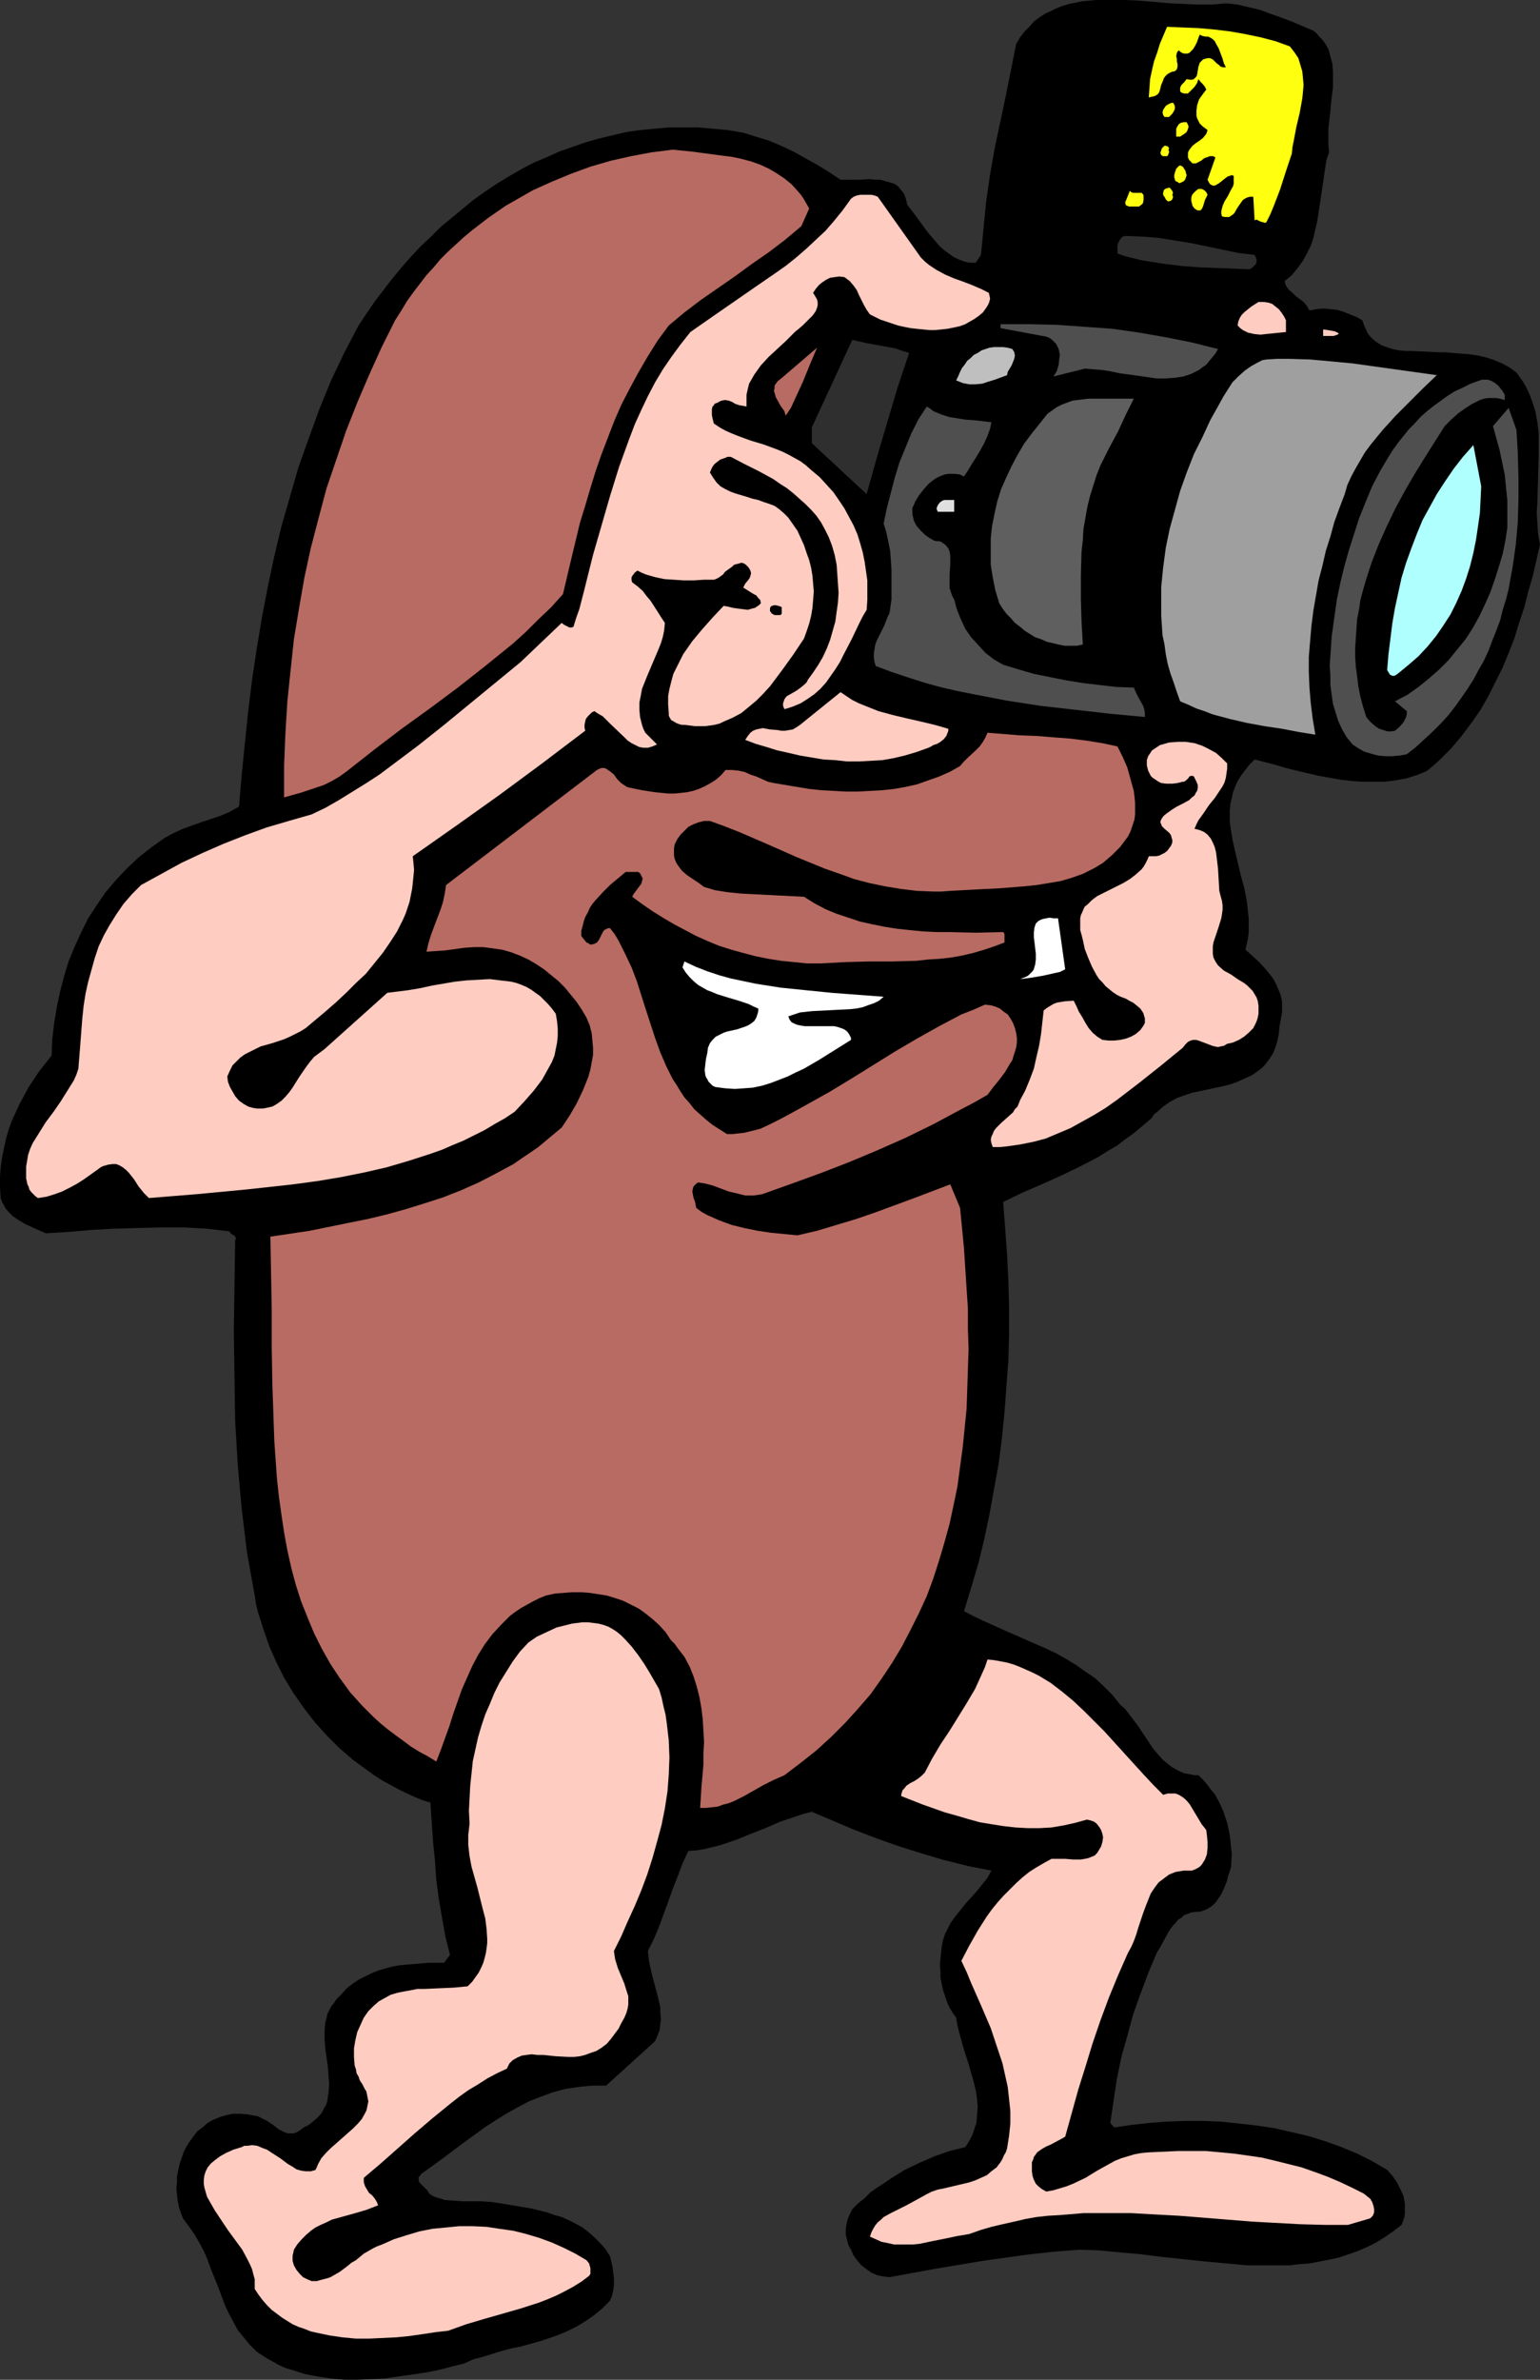 <?xml version="1.0" encoding="UTF-8" standalone="no"?>
<svg
   version="1.0"
   width="100.804mm"
   height="155.668mm"
   id="svg32"
   sodipodi:docname="Photographer.wmf"
   xmlns:inkscape="http://www.inkscape.org/namespaces/inkscape"
   xmlns:sodipodi="http://sodipodi.sourceforge.net/DTD/sodipodi-0.dtd"
   xmlns="http://www.w3.org/2000/svg"
   xmlns:svg="http://www.w3.org/2000/svg">
  <rect width="100%" height="100%" fill="#333333" stroke="none"/>
  <sodipodi:namedview
     id="namedview32"
     pagecolor="#ffffff"
     bordercolor="#000000"
     borderopacity="0.25"
     inkscape:showpageshadow="2"
     inkscape:pageopacity="0.0"
     inkscape:pagecheckerboard="0"
     inkscape:deskcolor="#d1d1d1"
     inkscape:document-units="mm" />
  <defs
     id="defs1">
    <pattern
       id="WMFhbasepattern"
       patternUnits="userSpaceOnUse"
       width="6"
       height="6"
       x="0"
       y="0" />
  </defs>
  <path
     style="fill:#000000;fill-opacity:1;fill-rule:evenodd;stroke:none"
     d="m 324.924,7.595 0.808,0.646 0.646,0.808 0.646,0.646 0.646,0.808 0.485,0.808 0.485,0.808 0.485,1.778 0.485,1.778 0.162,1.939 v 1.939 1.939 l -0.485,4.04 -0.162,2.101 -0.485,4.04 v 1.939 2.101 l 0.162,1.939 -0.646,1.939 -0.323,2.101 -0.646,4.363 -0.646,4.363 -0.646,4.201 -0.485,2.101 -0.485,2.101 -0.646,1.939 -0.969,1.939 -0.969,1.778 -1.293,1.778 -1.454,1.778 -0.969,0.808 -0.808,0.646 0.162,0.646 0.162,0.485 0.646,0.97 0.969,0.808 0.808,0.808 1.939,1.454 0.808,0.97 0.646,1.131 1.777,-0.323 1.616,-0.162 1.777,0.162 1.616,0.162 1.616,0.485 1.616,0.646 1.616,0.646 1.454,0.808 0.323,0.97 0.323,0.808 0.323,0.646 0.323,0.808 0.969,1.131 1.131,0.97 1.293,0.808 1.293,0.485 1.454,0.485 1.616,0.323 1.616,0.162 h 1.616 l 6.786,0.323 h 1.616 l 1.616,0.162 2.1,0.162 2.1,0.162 2.1,0.323 2.1,0.485 1.939,0.646 1.939,0.808 1.777,0.97 1.777,1.293 0.808,1.131 0.808,1.131 0.646,1.131 0.646,1.293 0.485,1.131 0.485,1.293 0.808,2.585 0.485,2.585 0.323,2.747 v 2.585 2.909 l -0.323,11.311 -0.162,2.747 0.162,2.747 0.162,2.585 0.485,2.585 -1.777,7.756 -1.131,3.878 -0.969,3.878 -1.293,3.878 -1.131,3.717 -1.454,3.717 -1.454,3.555 -1.777,3.555 -1.777,3.555 -1.939,3.393 -2.262,3.232 -2.424,3.232 -2.585,3.07 -2.908,2.909 -1.616,1.454 -1.616,1.293 -2.424,0.97 -2.585,0.808 -2.747,0.485 -2.585,0.323 h -2.747 -2.747 l -2.585,-0.162 -2.747,-0.323 -2.747,-0.485 -2.747,-0.485 -5.493,-1.293 -2.585,-0.646 -2.747,-0.808 -5.009,-1.293 -1.293,1.293 -1.131,1.454 -0.969,1.293 -0.808,1.293 -0.646,1.454 -0.485,1.293 -0.323,1.454 -0.323,1.454 -0.162,1.454 v 1.454 1.454 l 0.162,1.293 0.485,3.07 0.646,2.909 1.454,6.14 0.808,2.909 0.646,3.232 0.323,3.07 0.162,1.454 v 1.454 1.616 l -0.162,1.616 -0.323,1.454 -0.323,1.454 1.616,1.454 1.777,1.616 1.616,1.778 1.454,1.778 0.646,0.97 0.485,0.97 0.485,1.131 0.485,1.131 0.323,1.131 0.162,1.131 v 1.293 1.131 l -0.646,3.555 -0.162,1.778 -0.323,1.616 -0.485,1.616 -0.646,1.616 -0.969,1.454 -0.485,0.646 -0.485,0.646 -0.808,0.808 -0.808,0.646 -1.616,1.131 -1.777,0.808 -1.777,0.808 -1.777,0.646 -1.939,0.485 -7.594,1.616 -1.939,0.646 -1.777,0.646 -1.777,0.97 -1.616,1.131 -1.454,1.293 -0.808,0.646 -0.646,0.97 -2.1,1.778 -2.1,1.778 -2.262,1.616 -2.1,1.616 -2.262,1.293 -2.262,1.454 -4.686,2.424 -4.686,2.262 -4.686,2.101 -4.847,2.101 -4.686,2.262 0.485,6.464 0.485,6.625 0.323,6.464 0.162,6.625 v 6.464 l -0.162,6.464 -0.485,6.464 -0.485,6.464 -0.646,6.464 -0.808,6.302 -1.131,6.14 -1.131,6.302 -1.293,6.14 -1.454,5.979 -1.777,5.979 -1.777,5.817 2.424,1.293 2.424,1.131 5.009,2.262 2.585,1.131 2.585,1.131 5.17,2.262 2.424,1.131 2.585,1.454 2.424,1.454 2.262,1.616 2.424,1.616 2.262,2.101 2.1,2.101 1.939,2.424 1.293,1.131 0.969,1.293 2.1,2.747 1.939,2.909 1.939,2.909 1.131,1.293 1.131,1.293 1.131,0.97 1.293,0.97 1.454,0.808 1.454,0.646 1.777,0.323 0.808,0.162 h 0.969 l 1.131,1.131 0.969,1.131 0.969,1.293 0.969,1.131 0.808,1.454 0.646,1.293 0.646,1.454 0.485,1.454 0.485,1.454 0.323,1.454 0.323,1.616 0.162,1.454 0.323,3.232 -0.162,3.07 -0.485,1.616 -0.323,0.808 -0.162,0.97 -0.646,1.616 -0.808,1.778 -0.969,1.454 -0.485,0.646 -0.646,0.646 -0.646,0.485 -0.808,0.485 -0.808,0.323 -0.969,0.323 h -0.969 l -1.131,0.162 -0.808,0.323 -0.969,0.323 -0.646,0.646 -0.808,0.485 -0.646,0.808 -0.646,0.646 -1.131,1.616 -0.969,1.778 -0.969,1.778 -0.969,1.616 -2.1,5.009 -1.939,5.171 -1.777,5.009 -1.454,5.332 -1.454,5.171 -1.131,5.494 -0.808,5.332 -0.808,5.494 0.969,1.131 4.362,-0.646 4.362,-0.485 4.362,-0.323 4.362,-0.162 h 4.524 l 4.362,0.162 4.524,0.485 4.362,0.485 4.362,0.646 4.201,0.97 4.201,0.97 4.201,1.293 4.039,1.454 3.878,1.616 3.878,1.939 3.555,2.101 1.293,1.454 1.131,1.616 0.808,1.616 0.808,1.778 0.323,1.778 v 1.778 0.97 l -0.162,0.808 -0.323,0.97 -0.323,0.808 -2.1,1.616 -2.1,1.454 -2.1,1.293 -2.262,1.131 -2.262,0.97 -2.262,0.808 -2.424,0.808 -2.262,0.485 -2.424,0.485 -2.585,0.485 -2.424,0.162 -2.585,0.323 h -2.585 -2.585 -5.17 l -5.17,-0.485 -5.332,-0.485 -10.664,-1.131 -5.17,-0.646 -5.332,-0.485 -5.009,-0.485 -5.009,-0.162 -6.14,0.485 -5.978,0.646 -5.817,0.808 -5.817,0.808 -5.817,0.97 -5.817,0.97 -11.472,2.101 -1.454,-0.162 -1.616,-0.323 -1.454,-0.646 -1.131,-0.808 -1.293,-0.97 -0.969,-1.131 -0.969,-1.293 -0.646,-1.454 -0.646,-1.131 -0.323,-1.293 -0.323,-1.293 v -1.293 l 0.162,-1.293 0.323,-1.293 0.485,-1.131 0.646,-1.293 1.454,-1.454 1.616,-1.293 1.454,-1.454 1.616,-1.131 1.777,-1.131 1.616,-1.131 3.393,-2.101 3.716,-1.778 3.716,-1.616 3.716,-1.293 3.878,-0.97 0.646,-0.97 0.646,-1.131 0.485,-0.97 0.323,-0.97 0.646,-1.939 0.162,-1.939 0.162,-2.101 -0.162,-1.939 -0.323,-2.101 -0.485,-1.939 -1.131,-4.04 -1.293,-4.04 -1.131,-4.04 -0.485,-1.939 -0.323,-1.939 -0.808,-1.131 -0.808,-1.293 -0.646,-1.454 -0.485,-1.454 -0.485,-1.454 -0.323,-1.454 -0.323,-1.616 v -1.616 l -0.162,-1.616 0.162,-1.454 0.162,-1.616 0.162,-1.454 0.323,-1.616 0.485,-1.454 0.646,-1.293 0.646,-1.293 1.131,-1.616 1.293,-1.616 1.293,-1.616 1.454,-1.616 1.454,-1.616 1.293,-1.616 1.293,-1.616 0.969,-1.778 -5.817,-1.131 -5.817,-1.454 -5.494,-1.616 -5.655,-1.778 -5.493,-1.939 -5.494,-2.101 -5.332,-2.262 -5.332,-2.262 -1.939,0.485 -1.939,0.646 -3.878,1.293 -3.716,1.616 -3.716,1.454 -3.555,1.454 -3.878,1.293 -1.939,0.485 -1.939,0.485 -1.939,0.323 -2.1,0.162 -1.454,3.07 -1.131,3.07 -1.293,3.232 -1.131,3.232 -1.131,3.07 -1.131,3.07 -1.293,3.07 -1.454,2.909 0.162,1.454 0.162,1.293 0.646,2.909 1.454,5.494 0.646,2.747 v 1.454 l 0.162,1.454 -0.162,1.293 -0.162,1.454 -0.485,1.293 -0.646,1.454 -12.118,10.988 h -1.777 -1.616 l -1.777,0.162 -1.616,0.162 -3.231,0.485 -3.07,0.808 -3.07,1.131 -2.908,1.131 -2.747,1.454 -2.908,1.616 -2.585,1.616 -2.747,1.778 -5.332,3.878 -5.17,3.878 -5.17,3.717 -0.323,0.485 -0.323,0.323 v 0.323 0.323 l 0.162,0.646 0.485,0.485 1.131,1.131 0.485,0.485 0.323,0.646 0.969,0.646 0.808,0.323 1.131,0.323 0.969,0.323 2.262,0.162 2.262,0.162 h 4.524 l 2.424,0.162 2.262,0.323 3.878,0.646 3.878,0.646 3.878,0.97 1.777,0.646 1.777,0.485 1.777,0.808 1.616,0.808 1.777,0.97 1.454,1.131 1.454,1.293 1.454,1.454 1.293,1.454 1.131,1.778 0.323,1.293 0.323,1.454 0.162,1.454 0.162,1.293 v 1.454 l -0.162,1.454 -0.323,1.454 -0.485,1.131 -1.939,1.939 -1.939,1.616 -2.1,1.454 -2.1,1.293 -2.262,1.131 -2.262,0.97 -2.262,0.808 -2.424,0.808 -4.686,1.293 -2.424,0.485 -2.424,0.646 -4.686,1.454 -2.424,0.646 -2.1,0.97 -3.231,0.808 -3.07,0.808 -3.231,0.646 -3.393,0.485 -3.393,0.485 -3.393,0.485 -3.393,0.162 -3.393,0.162 h -3.231 l -3.393,-0.323 -3.231,-0.485 -3.231,-0.646 -3.07,-0.97 -1.616,-0.485 -1.454,-0.646 -2.908,-1.616 -1.293,-0.808 -1.454,-0.97 -1.777,-1.778 -1.454,-1.778 -1.454,-1.778 -1.131,-2.101 -1.131,-2.101 -0.969,-2.101 -1.616,-4.363 -1.777,-4.363 -0.808,-2.262 -0.969,-2.262 -1.131,-2.101 -1.131,-1.939 -1.454,-2.101 -1.454,-1.939 -0.485,-1.293 -0.485,-1.454 -0.323,-1.616 -0.162,-1.454 -0.162,-1.616 0.162,-1.454 v -1.454 l 0.323,-1.616 0.323,-1.454 0.485,-1.454 0.485,-1.454 0.646,-1.293 0.808,-1.293 0.969,-1.293 0.969,-1.293 1.293,-0.97 1.293,-1.131 1.454,-0.808 1.616,-0.646 1.616,-0.485 1.616,-0.323 h 1.777 l 1.777,0.162 1.777,0.323 0.808,0.162 0.646,0.323 1.616,0.808 1.454,0.97 1.454,1.131 0.646,0.323 0.646,0.323 0.808,0.323 h 0.808 0.808 l 0.808,-0.323 0.808,-0.485 0.808,-0.646 1.293,-0.646 0.969,-0.808 0.808,-0.646 0.808,-0.808 0.646,-0.808 0.485,-0.97 0.485,-0.808 0.323,-0.97 0.162,-1.131 0.162,-0.97 0.162,-2.101 -0.162,-2.101 -0.162,-2.262 -0.323,-2.262 -0.323,-2.262 -0.162,-2.262 v -2.101 l 0.162,-2.101 0.323,-0.97 0.162,-0.97 0.485,-0.97 0.485,-0.97 0.646,-0.808 0.646,-0.97 1.293,-1.293 1.293,-1.454 1.454,-1.131 1.454,-0.97 1.616,-0.808 1.616,-0.808 1.616,-0.646 1.616,-0.485 1.777,-0.485 1.777,-0.323 1.777,-0.162 1.777,-0.162 3.878,-0.323 h 3.716 l 1.454,-1.939 -1.131,-4.525 -0.808,-4.525 -0.808,-4.686 -0.646,-4.848 -0.323,-4.686 -0.485,-4.848 -0.646,-9.534 -2.1,-0.646 -1.939,-0.808 -2.1,-0.97 -1.939,-0.97 -3.878,-2.101 -1.777,-1.131 -1.777,-1.293 -1.777,-1.293 -1.777,-1.293 -3.393,-2.909 -3.231,-3.232 -2.908,-3.232 -2.747,-3.555 -2.585,-3.717 -2.262,-3.717 -1.939,-3.878 -1.777,-4.04 -1.454,-4.201 -0.646,-2.101 -0.646,-1.939 -0.485,-2.101 -0.323,-2.101 -0.969,-5.333 -0.969,-5.494 -0.646,-5.333 -0.646,-5.333 -0.485,-5.333 -0.485,-5.494 -0.323,-5.494 -0.323,-5.333 -0.162,-10.988 -0.162,-11.15 0.162,-11.15 0.162,-11.311 0.162,-0.323 v -0.323 l -0.162,-0.323 -0.323,-0.323 -0.646,-0.323 -0.485,-0.646 -2.747,-0.323 -2.747,-0.323 -5.817,-0.323 h -5.817 l -5.817,0.162 -5.817,0.162 -5.655,0.323 -5.493,0.485 -5.493,0.323 L 8.079,303.468 6.301,302.66 4.686,301.691 3.231,300.721 2.585,300.075 1.939,299.428 1.293,298.62 0.969,297.974 0.485,297.166 0.162,296.197 0,293.611 v -2.585 l 0.162,-2.424 0.323,-2.262 0.485,-2.424 0.485,-2.262 0.646,-2.262 0.808,-2.262 0.969,-2.101 0.969,-2.101 1.131,-2.101 1.131,-2.101 1.293,-1.939 1.293,-1.939 3.07,-3.878 0.162,-4.04 0.485,-4.04 0.646,-3.878 0.808,-3.878 0.969,-3.717 1.131,-3.717 1.454,-3.555 1.616,-3.555 1.777,-3.555 2.1,-3.232 2.1,-3.07 2.585,-3.07 2.747,-2.909 2.908,-2.747 3.07,-2.424 3.393,-2.424 2.1,-1.131 2.424,-1.131 2.262,-0.808 2.262,-0.808 4.847,-1.616 2.262,-0.97 2.262,-1.293 0.646,-7.756 0.808,-7.918 0.808,-7.918 0.969,-7.756 1.131,-7.595 1.293,-7.756 1.454,-7.595 1.616,-7.595 1.777,-7.433 2.1,-7.272 2.1,-7.272 2.585,-7.272 2.585,-7.11 2.908,-7.11 3.231,-6.787 1.777,-3.393 1.777,-3.393 1.939,-2.909 2.1,-3.07 2.1,-2.747 2.262,-2.909 2.262,-2.747 2.262,-2.585 2.424,-2.585 2.585,-2.424 2.424,-2.424 2.747,-2.262 2.747,-2.262 2.747,-2.262 2.747,-1.939 2.908,-1.939 2.908,-1.778 3.07,-1.778 3.07,-1.616 3.07,-1.293 3.231,-1.454 3.231,-1.131 3.231,-1.131 3.393,-0.97 3.393,-0.808 3.393,-0.808 3.393,-0.485 3.555,-0.323 3.555,-0.323 h 3.555 3.716 l 3.716,0.323 3.555,0.323 3.878,0.646 3.07,0.97 3.231,0.97 3.07,1.293 3.07,1.454 2.908,1.616 2.908,1.616 2.908,1.778 2.908,1.939 h 1.131 1.131 2.424 l 2.585,-0.162 1.293,0.162 h 1.293 l 1.131,0.323 1.131,0.323 1.131,0.323 0.969,0.646 0.646,0.808 0.808,0.97 0.485,1.293 0.162,0.646 0.162,0.808 1.616,2.101 1.777,2.424 1.777,2.424 1.939,2.262 0.969,1.131 1.131,0.97 1.131,0.808 1.131,0.808 1.293,0.646 1.293,0.485 1.454,0.323 h 1.454 l 1.293,-1.939 0.323,-3.232 0.323,-3.393 0.646,-6.625 0.969,-6.625 1.131,-6.464 2.747,-12.927 2.585,-12.927 0.969,-1.616 1.131,-1.454 1.131,-1.131 1.131,-1.293 1.293,-0.97 1.454,-0.97 1.454,-0.646 1.293,-0.646 1.616,-0.646 1.616,-0.485 1.616,-0.323 1.616,-0.323 L 271.12,0 h 3.555 3.555 l 3.716,0.162 3.716,0.323 3.716,0.323 3.555,0.162 3.555,0.162 h 3.393 l 1.777,-0.162 1.616,-0.162 2.908,0.323 2.747,0.646 2.747,0.646 2.585,0.97 2.747,0.97 2.585,0.97 z"
     id="path1" />
  <path
     style="fill:#ffff10;fill-opacity:1;fill-rule:evenodd;stroke:none"
     d="m 319.107,11.473 1.131,1.454 0.969,1.454 0.485,1.616 0.485,1.616 0.162,1.616 0.162,1.778 -0.162,1.778 -0.162,1.616 -0.646,3.555 -0.808,3.393 -0.646,3.393 -0.323,1.616 -0.162,1.616 -1.454,4.363 -1.454,4.525 -0.808,2.101 -0.808,2.101 -0.808,1.939 -0.969,1.939 -0.323,0.162 -0.485,-0.162 -0.646,-0.162 -0.646,-0.323 -0.323,-0.162 -0.485,0.162 -0.323,-5.817 h -0.808 l -0.646,0.162 -0.646,0.323 -0.485,0.323 -0.808,1.131 -0.646,0.97 -0.646,1.131 -0.323,0.323 -0.485,0.323 -0.485,0.323 h -0.485 -0.646 l -0.646,-0.162 -0.162,-0.646 v -0.646 l 0.162,-0.646 0.162,-0.646 0.485,-1.131 0.808,-1.293 0.646,-1.293 0.646,-1.131 0.162,-0.646 V 44.761 44.114 43.468 l -0.485,-0.162 -0.485,0.162 -0.485,0.162 -0.485,0.323 -0.808,0.646 -0.808,0.646 -0.808,0.485 -0.323,0.162 h -0.485 l -0.323,-0.162 -0.323,-0.162 -0.323,-0.485 -0.323,-0.646 1.939,-5.494 -0.485,-0.323 h -0.485 -0.485 l -0.323,0.162 -0.969,0.323 -0.808,0.646 -0.969,0.485 -0.323,0.162 h -0.485 -0.323 l -0.323,-0.323 -0.485,-0.485 -0.323,-0.646 v -0.646 -0.485 l 0.162,-0.485 0.323,-0.485 0.646,-0.808 0.808,-0.646 0.969,-0.646 0.808,-0.646 0.808,-0.97 0.162,-0.485 0.162,-0.485 -0.646,-0.485 -0.646,-0.485 -0.646,-0.646 -0.323,-0.646 -0.323,-0.646 -0.162,-0.646 v -0.646 -0.646 l 0.162,-1.293 0.485,-1.454 0.808,-1.131 0.969,-1.293 -0.162,-0.323 -0.162,-0.323 -0.485,-0.646 -0.646,-0.646 -0.485,-0.646 -0.162,0.485 -0.162,0.485 -0.646,0.97 -0.808,0.808 -0.808,0.808 h -0.969 l -0.485,-0.162 -0.323,-0.162 -0.162,-0.323 V 22.138 21.653 l 0.162,-0.323 0.162,-0.323 0.646,-0.646 0.646,-0.808 0.808,0.162 h 0.485 l 0.485,-0.162 0.323,-0.323 0.323,-0.323 0.162,-0.485 0.162,-0.97 0.162,-0.97 0.323,-0.97 0.323,-0.323 0.485,-0.485 0.485,-0.162 0.646,-0.162 h 0.646 l 0.646,0.323 0.969,0.97 0.485,0.323 0.485,0.485 0.646,0.162 h 0.646 l -0.485,-0.97 -0.323,-1.131 -0.485,-1.293 -0.485,-1.293 -0.646,-1.131 -0.323,-0.646 -0.485,-0.485 -0.485,-0.323 -0.646,-0.323 h -0.646 l -0.808,-0.162 -0.646,-0.323 -0.323,0.808 -0.162,0.485 -0.162,0.485 -0.485,0.97 -0.485,0.808 -0.646,0.646 -0.323,0.323 -0.485,0.162 h -0.323 -0.485 l -0.485,-0.162 -0.485,-0.323 -0.323,-0.323 -0.323,0.323 -0.162,0.323 -0.162,0.808 0.162,0.646 v 0.646 l 0.162,0.646 v 0.646 l -0.162,0.646 -0.323,0.323 -0.162,0.162 -0.808,0.162 -0.646,0.323 -0.485,0.323 -0.485,0.485 -0.323,0.485 -0.162,0.485 -0.485,1.131 -0.323,1.293 -0.162,0.485 -0.323,0.485 -0.485,0.323 -0.323,0.162 -0.646,0.162 -0.808,0.162 0.162,-2.262 0.162,-2.262 0.485,-2.262 0.485,-2.101 0.808,-2.262 0.646,-2.101 1.777,-4.201 3.716,0.162 4.039,0.162 3.716,0.323 4.039,0.485 3.716,0.646 3.878,0.808 3.716,0.97 z"
     id="path2" />
  <path
     style="fill:#ffff10;fill-opacity:1;fill-rule:evenodd;stroke:none"
     d="m 290.186,25.37 0.323,0.485 0.162,0.485 v 0.485 l -0.162,0.485 -0.485,0.808 -0.808,0.808 h -1.131 l -0.323,-0.485 -0.162,-0.646 0.162,-0.646 0.323,-0.485 0.323,-0.485 0.485,-0.323 0.646,-0.323 z"
     id="path3" />
  <path
     style="fill:#ffff10;fill-opacity:1;fill-rule:evenodd;stroke:none"
     d="m 293.579,30.218 0.323,0.646 0.162,0.485 -0.162,0.485 -0.162,0.485 -0.323,0.485 -0.485,0.323 -0.485,0.323 -0.485,0.323 h -0.969 V 33.126 32.48 31.833 l 0.323,-0.646 0.323,-0.485 0.485,-0.323 0.646,-0.162 h 0.323 z"
     id="path4" />
  <path
     style="fill:#ffff10;fill-opacity:1;fill-rule:evenodd;stroke:none"
     d="m 289.216,36.681 -0.162,0.485 0.162,0.162 v 0.323 l -0.162,0.485 -0.162,0.323 -0.162,0.162 h -0.969 l -0.323,-0.162 -0.162,-0.162 -0.162,-0.323 v -0.323 l 0.162,-0.485 0.162,-0.485 0.323,-0.323 0.323,-0.323 h 0.323 l 0.485,0.162 0.162,0.162 z"
     id="path5" />
  <path
     style="fill:#b86b62;fill-opacity:1;fill-rule:evenodd;stroke:none"
     d="m 200.189,51.548 -1.939,4.363 -4.039,3.393 -4.039,3.07 -4.201,2.909 -4.201,3.07 -8.402,5.817 -4.039,3.07 -3.878,3.232 -2.747,3.717 -2.424,3.878 -2.262,3.878 -2.1,3.878 -2.1,4.04 -1.777,4.04 -1.616,4.201 -1.616,4.201 -1.454,4.201 -1.293,4.201 -1.293,4.363 -1.293,4.201 -2.1,8.726 -2.1,8.888 -2.908,3.232 -3.231,3.07 -3.07,3.07 -3.231,2.909 -3.393,2.747 -3.393,2.747 -6.786,5.333 -6.948,5.171 -6.948,5.009 -6.786,5.171 -6.786,5.333 -1.777,1.293 -1.939,1.131 -1.939,0.97 -1.939,0.646 -3.878,1.293 -4.039,1.131 v -7.918 l 0.323,-7.918 0.485,-7.918 0.808,-7.756 0.808,-7.595 1.293,-7.756 1.293,-7.433 1.616,-7.433 1.939,-7.433 1.939,-7.272 2.424,-7.11 2.424,-7.11 2.747,-6.948 2.908,-6.787 3.07,-6.787 3.393,-6.787 1.454,-2.262 1.454,-2.424 1.616,-2.262 1.616,-2.101 1.616,-2.101 1.777,-1.939 1.616,-1.939 1.939,-1.939 1.939,-1.778 1.939,-1.778 1.939,-1.616 2.1,-1.616 2.1,-1.616 2.1,-1.454 2.1,-1.454 2.262,-1.293 2.262,-1.293 2.262,-1.293 4.686,-2.101 4.686,-1.939 4.847,-1.778 5.009,-1.454 5.009,-1.131 5.17,-0.97 5.17,-0.646 4.847,0.485 4.847,0.646 2.424,0.323 2.585,0.323 2.262,0.485 2.424,0.646 2.262,0.808 2.1,0.97 1.939,1.131 1.939,1.293 1.777,1.454 1.616,1.778 0.808,0.97 0.646,0.97 0.646,1.131 z"
     id="path6" />
  <path
     style="fill:#ffff10;fill-opacity:1;fill-rule:evenodd;stroke:none"
     d="m 292.933,44.761 -0.323,0.162 -0.323,0.162 -0.323,0.162 H 291.64 l -0.162,-0.162 -0.323,-0.162 -0.323,-0.162 -0.162,-0.323 -0.162,-0.646 V 43.306 l 0.162,-0.646 0.162,-0.485 0.162,-0.485 0.323,-0.323 0.323,-0.323 0.323,-0.162 0.646,0.323 0.323,0.485 0.323,0.485 0.162,0.646 0.162,0.485 -0.162,0.485 -0.162,0.485 z"
     id="path7" />
  <path
     style="fill:#ffff10;fill-opacity:1;fill-rule:evenodd;stroke:none"
     d="m 290.186,47.669 -0.162,0.646 0.162,0.162 v 0.323 l -0.162,0.485 -0.162,0.162 -0.162,0.162 -0.485,0.162 h -0.323 l -0.162,-0.162 -0.323,-0.323 -0.323,-0.646 -0.162,-0.162 -0.162,-0.323 V 47.669 l 0.162,-0.646 0.323,-0.323 0.485,-0.162 0.485,-0.162 0.323,0.162 0.323,0.485 0.162,0.162 z"
     id="path8" />
  <path
     style="fill:#ffff10;fill-opacity:1;fill-rule:evenodd;stroke:none"
     d="m 298.749,48.154 -0.323,0.646 -0.323,0.646 -0.485,1.616 -0.323,0.646 -0.162,0.162 -0.162,0.162 h -0.323 -0.323 l -0.323,-0.162 -0.485,-0.323 -0.485,-0.646 -0.162,-0.646 -0.162,-0.646 v -0.646 l 0.162,-0.646 0.323,-0.485 0.646,-0.646 0.646,-0.485 h 0.485 0.323 l 0.646,0.323 0.485,0.485 z"
     id="path9" />
  <path
     style="fill:#ffff10;fill-opacity:1;fill-rule:evenodd;stroke:none"
     d="m 282.915,48.639 v 0.808 l -0.162,0.808 -0.323,0.323 -0.646,0.485 h -0.323 -1.131 -0.969 l -0.485,-0.162 -0.323,-0.162 -0.162,-0.485 v -0.323 l 0.162,-0.323 0.969,-2.424 0.323,0.323 0.485,0.162 h 0.485 0.646 0.485 0.485 l 0.323,0.323 0.162,0.323 z"
     id="path10" />
  <path
     style="fill:#ffccc1;fill-opacity:1;fill-rule:evenodd;stroke:none"
     d="m 227.819,63.667 0.969,0.97 0.969,0.808 1.939,1.293 2.1,1.131 2.262,0.97 2.262,0.808 2.1,0.808 2.262,0.97 1.939,0.97 0.162,0.646 0.162,0.808 -0.162,0.646 -0.162,0.485 -0.323,0.646 -0.323,0.485 -0.808,1.131 -0.969,0.808 -1.131,0.808 -1.131,0.646 -1.131,0.646 -1.293,0.485 -1.454,0.323 -1.616,0.323 -1.454,0.162 -1.616,0.162 h -1.454 l -1.616,-0.162 -1.616,-0.162 -1.454,-0.162 -1.616,-0.323 -1.454,-0.323 -1.454,-0.485 -1.454,-0.485 -1.454,-0.485 -1.293,-0.646 -1.293,-0.646 -0.808,-1.131 -0.646,-1.131 -0.646,-1.293 -0.323,-0.646 -0.323,-0.646 -0.485,-1.131 -0.808,-1.131 -0.969,-1.131 -0.646,-0.485 -0.646,-0.485 -1.293,-0.162 -1.131,0.162 -1.131,0.162 -0.969,0.485 -0.969,0.646 -0.808,0.646 -0.808,0.97 -0.646,0.97 0.485,0.808 0.485,0.808 0.162,0.808 v 0.646 l -0.162,0.646 -0.323,0.808 -0.323,0.485 -0.485,0.646 -1.131,1.131 -1.131,1.131 -1.293,1.131 -0.646,0.485 -0.485,0.485 -1.939,1.939 -2.1,1.939 -2.1,1.939 -1.939,2.101 -0.808,1.131 -0.808,1.131 -0.646,1.131 -0.646,1.131 -0.323,1.293 -0.323,1.454 v 1.293 1.616 l -0.808,-0.162 -0.969,-0.162 -0.969,-0.323 -0.808,-0.485 -0.808,-0.323 -0.969,-0.162 -0.808,0.162 -0.485,0.162 -0.485,0.323 -0.485,0.162 -0.323,0.162 -0.162,0.323 -0.323,0.323 -0.162,0.646 v 0.646 0.808 l 0.162,0.808 0.162,0.646 0.162,0.646 1.454,0.97 1.454,0.808 1.454,0.646 1.616,0.646 3.07,1.131 1.616,0.485 1.616,0.485 3.07,1.131 1.616,0.646 1.616,0.808 1.454,0.808 1.454,0.808 1.293,0.97 1.454,1.293 1.939,1.616 1.777,1.939 1.616,1.778 1.454,2.101 1.293,1.939 1.131,2.101 1.131,2.101 0.969,2.262 0.646,2.101 0.646,2.262 0.485,2.424 0.323,2.262 0.323,2.262 v 2.424 2.424 l -0.162,2.424 -0.969,1.616 -0.969,1.939 -1.777,3.717 -1.939,3.717 -0.969,1.939 -1.131,1.778 -1.131,1.616 -1.131,1.616 -1.454,1.616 -1.454,1.293 -1.616,1.131 -1.777,1.131 -1.939,0.808 -0.969,0.323 -1.131,0.323 -0.323,-0.808 v -0.646 l 0.162,-0.485 0.162,-0.485 0.323,-0.485 0.323,-0.323 1.131,-0.646 1.131,-0.646 1.131,-0.808 0.969,-0.808 0.485,-0.485 0.323,-0.646 1.293,-1.778 1.293,-1.939 1.131,-1.939 0.969,-2.101 0.808,-2.101 0.646,-2.262 0.646,-2.262 0.323,-2.424 0.323,-2.262 0.162,-2.424 -0.162,-2.262 -0.162,-2.424 -0.162,-2.262 -0.485,-2.424 -0.646,-2.262 -0.808,-2.101 -0.969,-1.939 -0.969,-1.778 -1.131,-1.616 -1.293,-1.454 -1.454,-1.454 -1.454,-1.293 -1.454,-1.293 -1.616,-1.293 -1.777,-1.131 -1.616,-1.131 -3.555,-1.939 -3.555,-1.778 -3.393,-1.778 h -0.808 l -0.808,0.323 -0.969,0.323 -0.646,0.485 -0.808,0.646 -0.485,0.646 -0.323,0.646 -0.323,0.808 0.808,1.293 0.808,1.131 0.969,0.97 1.131,0.646 1.293,0.646 1.293,0.485 2.747,0.808 1.454,0.485 1.454,0.323 1.293,0.485 1.454,0.485 1.293,0.485 1.131,0.808 1.131,0.97 1.131,1.131 1.131,1.616 1.131,1.616 0.808,1.778 0.808,1.778 0.646,1.939 0.646,1.778 0.485,1.939 0.323,1.939 0.162,1.939 0.162,1.939 -0.162,2.101 -0.162,1.939 -0.323,1.939 -0.485,1.939 -0.646,1.939 -0.646,1.778 -1.293,1.939 -1.293,1.939 -2.908,4.04 -1.454,1.939 -1.454,1.939 -1.777,1.939 -1.616,1.616 -1.939,1.616 -1.777,1.454 -2.1,1.131 -2.262,0.97 -0.969,0.485 -1.293,0.323 -1.131,0.162 -1.131,0.162 h -1.293 -1.293 l -1.293,-0.162 -1.293,-0.162 h -0.646 l -0.646,-0.162 -0.808,-0.323 -0.485,-0.323 -0.646,-0.323 -0.323,-0.485 -0.323,-0.646 v -0.646 l -0.162,-2.101 v -2.101 l 0.323,-1.778 0.485,-1.939 0.485,-1.778 0.808,-1.616 0.808,-1.616 0.808,-1.616 1.131,-1.616 1.131,-1.616 2.424,-2.909 2.585,-2.909 2.747,-2.909 0.969,0.162 1.293,0.323 1.131,0.162 1.293,0.162 1.293,0.162 1.131,-0.323 0.646,-0.162 0.485,-0.323 0.485,-0.323 0.485,-0.485 -0.162,-0.808 -0.485,-0.485 -0.485,-0.646 -0.646,-0.323 -1.293,-0.808 -1.293,-0.808 0.485,-0.97 0.808,-0.97 0.323,-0.485 0.162,-0.485 0.162,-0.646 -0.162,-0.646 -0.485,-0.808 -0.646,-0.646 -0.485,-0.323 -0.646,-0.162 -0.485,0.162 -0.646,0.162 -0.646,0.162 -0.485,0.485 -1.131,0.808 -0.646,0.485 -0.485,0.646 -1.131,0.808 -0.646,0.323 -0.485,0.162 h -2.424 l -2.585,0.162 h -2.424 l -2.424,-0.162 -2.424,-0.162 -2.262,-0.485 -1.131,-0.323 -1.131,-0.323 -1.131,-0.485 -0.969,-0.485 -0.646,0.485 -0.485,0.646 -0.323,0.485 v 0.323 0.485 l 0.162,0.485 1.293,0.97 1.293,1.131 0.969,1.293 0.969,1.131 1.777,2.747 0.808,1.293 0.969,1.454 -0.162,1.778 -0.323,1.616 -0.485,1.616 -0.646,1.616 -2.747,6.464 -0.646,1.616 -0.646,1.616 -0.323,1.778 -0.323,1.616 v 1.778 l 0.162,1.778 0.485,1.939 0.323,0.97 0.485,0.97 2.908,2.909 -1.131,0.485 -1.131,0.323 h -1.131 l -0.969,-0.162 -0.969,-0.485 -0.969,-0.485 -0.969,-0.646 -0.808,-0.808 -3.555,-3.393 -1.777,-1.778 -1.131,-0.646 -0.969,-0.646 -0.646,0.323 -0.485,0.485 -0.485,0.485 -0.485,0.646 -0.162,0.646 -0.162,0.808 v 0.646 l 0.162,0.808 -10.664,8.08 -10.502,7.756 -10.664,7.595 -10.825,7.595 0.162,1.616 0.162,1.778 -0.162,1.616 -0.162,1.616 -0.162,1.454 -0.323,1.616 -0.323,1.616 -0.485,1.454 -0.485,1.454 -0.646,1.454 -1.454,2.909 -1.777,2.747 -1.777,2.585 -2.1,2.585 -2.1,2.585 -2.424,2.262 -2.424,2.424 -2.424,2.262 -2.585,2.262 -5.009,4.201 -1.293,0.808 -1.293,0.646 -1.293,0.646 -1.454,0.646 -2.908,0.97 -2.908,0.808 -1.293,0.646 -1.293,0.646 -1.293,0.646 -1.131,0.808 -0.969,0.97 -0.969,0.97 -0.646,1.293 -0.646,1.454 0.162,1.293 0.485,1.293 0.646,1.131 0.646,1.131 0.969,1.131 1.131,0.808 1.131,0.646 1.131,0.323 0.969,0.162 h 0.808 0.808 l 0.808,-0.162 1.454,-0.323 1.131,-0.646 1.131,-0.808 0.969,-0.97 0.969,-1.131 0.808,-1.131 1.616,-2.585 1.777,-2.585 0.969,-1.293 0.969,-1.131 1.293,-0.97 1.293,-0.97 15.511,-13.897 2.585,-0.323 2.585,-0.323 2.908,-0.485 2.908,-0.646 5.655,-0.97 2.908,-0.323 2.908,-0.162 2.908,-0.162 2.585,0.323 1.454,0.162 1.293,0.162 1.293,0.323 1.293,0.485 1.131,0.485 1.131,0.646 1.131,0.808 1.131,0.808 0.969,0.97 0.969,0.97 0.969,1.131 0.969,1.293 0.323,1.939 0.162,1.778 v 1.778 l -0.162,1.616 -0.323,1.616 -0.323,1.616 -0.646,1.616 -0.808,1.454 -0.808,1.454 -0.808,1.454 -2.1,2.747 -2.262,2.585 -2.424,2.585 -2.424,1.616 -2.585,1.454 -2.424,1.454 -2.585,1.293 -2.585,1.293 -2.747,1.131 -2.585,1.131 -2.747,0.97 -5.494,1.778 -5.493,1.616 -5.655,1.293 -5.655,1.131 -5.817,0.97 -5.978,0.808 -5.817,0.646 -5.978,0.646 -11.956,1.131 -11.956,0.97 -0.646,-0.646 -0.646,-0.646 -1.293,-1.616 -1.131,-1.778 -1.293,-1.616 -0.646,-0.646 -0.808,-0.646 -0.808,-0.485 -0.808,-0.323 h -0.969 l -1.131,0.162 -0.485,0.162 -0.646,0.162 -0.646,0.323 -0.646,0.485 -3.393,2.424 -1.777,1.131 -1.777,0.97 -1.939,0.97 -1.777,0.646 -2.1,0.646 -2.1,0.323 L 8.725,295.712 8.24,295.227 7.756,294.742 7.271,294.096 7.109,293.449 6.786,292.803 6.463,291.349 v -1.454 -1.454 l 0.485,-2.909 0.485,-1.454 0.646,-1.454 1.616,-2.585 1.616,-2.585 1.939,-2.585 1.777,-2.585 1.616,-2.585 1.616,-2.585 0.646,-1.454 0.485,-1.454 0.485,-6.14 0.485,-6.302 0.323,-3.07 0.485,-3.07 0.646,-2.909 0.808,-2.909 0.808,-2.909 0.969,-2.909 1.293,-2.747 1.454,-2.585 1.616,-2.585 1.777,-2.585 2.1,-2.424 2.262,-2.262 5.009,-2.747 5.009,-2.747 5.17,-2.424 5.17,-2.262 5.332,-2.101 5.332,-1.939 5.493,-1.616 5.655,-1.616 3.393,-1.616 3.393,-1.939 3.393,-2.101 3.393,-2.101 3.231,-2.101 3.231,-2.424 6.463,-4.848 6.301,-5.009 6.301,-5.171 12.603,-10.342 10.179,-9.695 0.646,0.485 0.646,0.323 0.646,0.323 h 0.485 l 0.485,-0.162 0.646,-2.101 0.808,-2.262 1.131,-4.363 1.131,-4.525 1.131,-4.525 4.201,-14.543 2.262,-7.272 1.293,-3.555 1.293,-3.555 1.293,-3.393 1.616,-3.555 1.616,-3.393 1.777,-3.393 1.939,-3.232 2.1,-3.07 2.262,-3.07 2.424,-3.07 5.332,-3.717 10.502,-7.272 5.17,-3.555 2.747,-1.939 2.424,-1.939 2.424,-2.101 2.424,-2.262 2.424,-2.262 2.1,-2.424 2.1,-2.585 2.1,-2.909 0.646,-0.485 0.808,-0.323 0.808,-0.162 h 0.969 0.969 0.808 l 0.808,0.162 0.808,0.323 z"
     id="path11" />
  <path
     style="fill:#2f2f2f;fill-opacity:1;fill-rule:evenodd;stroke:none"
     d="m 310.383,63.021 0.323,0.646 0.162,0.485 v 0.485 l -0.162,0.646 -0.323,0.323 -0.485,0.485 -0.485,0.323 -0.323,0.162 -4.039,-0.162 -4.201,-0.162 -4.201,-0.162 -4.201,-0.323 -4.039,-0.485 -4.201,-0.646 -1.939,-0.323 -1.939,-0.485 -1.939,-0.485 -1.939,-0.646 V 61.405 60.758 l 0.162,-0.646 0.323,-0.646 0.323,-0.485 0.485,-0.485 0.808,-0.162 4.039,0.162 4.039,0.323 4.039,0.646 4.039,0.646 7.756,1.616 3.878,0.808 z"
     id="path12" />
  <path
     style="fill:#ffccc1;fill-opacity:1;fill-rule:evenodd;stroke:none"
     d="m 318.138,79.18 v 2.909 l -3.231,0.323 -1.616,0.162 -1.454,0.162 -1.616,-0.162 -0.646,-0.162 -0.808,-0.162 -0.646,-0.323 -0.646,-0.323 -0.646,-0.485 -0.646,-0.646 0.162,-0.97 0.323,-0.808 0.485,-0.808 0.808,-0.808 1.616,-1.293 1.777,-1.131 h 1.293 l 1.131,0.162 0.969,0.323 0.808,0.646 0.808,0.646 0.646,0.808 0.646,0.97 z"
     id="path13" />
  <path
     style="fill:#4f4f4f;fill-opacity:1;fill-rule:evenodd;stroke:none"
     d="m 301.334,86.29 -0.646,1.131 -0.808,0.97 -0.808,0.97 -0.646,0.808 -0.969,0.646 -0.808,0.646 -0.969,0.485 -0.969,0.485 -0.969,0.323 -0.969,0.323 -2.1,0.323 -2.262,0.162 h -2.262 l -2.262,-0.323 -2.262,-0.323 -4.686,-0.646 -2.262,-0.485 -2.1,-0.323 -2.1,-0.162 -2.1,-0.162 v 0 l -7.756,1.939 0.808,-1.293 0.485,-1.616 0.162,-1.616 0.162,-0.808 -0.162,-0.646 -0.162,-0.808 -0.323,-0.646 -0.323,-0.646 -0.485,-0.485 -0.485,-0.485 -0.646,-0.485 -0.808,-0.323 -0.969,-0.162 -10.341,-1.939 v -0.97 h 6.948 l 6.948,0.162 6.948,0.485 6.786,0.485 6.786,0.97 6.463,1.131 3.231,0.646 3.231,0.646 3.231,0.808 z"
     id="path14" />
  <path
     style="fill:#ffccc1;fill-opacity:1;fill-rule:evenodd;stroke:none"
     d="m 331.225,82.411 -0.323,0.323 -0.485,0.162 -0.485,0.162 h -0.485 -0.969 -1.131 v -1.616 l 1.131,0.162 0.969,0.162 0.808,0.162 z"
     id="path15" />
  <path
     style="fill:#2f2f2f;fill-opacity:1;fill-rule:evenodd;stroke:none"
     d="m 224.91,87.259 -1.454,4.363 -1.454,4.363 -2.585,8.726 -1.293,4.363 -1.293,4.363 -2.424,8.726 -13.572,-12.604 v -3.878 l 10.018,-21.653 3.555,0.808 3.555,0.646 3.555,0.646 1.777,0.646 z"
     id="path16" />
  <path
     style="fill:#b86b62;fill-opacity:1;fill-rule:evenodd;stroke:none"
     d="m 194.373,102.772 -0.323,-1.131 -0.808,-1.131 -0.323,-0.485 -0.323,-0.646 -0.646,-1.131 -0.323,-1.131 -0.162,-0.485 0.162,-0.646 V 95.339 l 0.323,-0.485 0.485,-0.646 0.646,-0.485 9.048,-7.756 -1.777,4.201 -1.777,4.363 -1.939,4.201 -0.969,2.101 z"
     id="path17" />
  <path
     style="fill:#bfbfbf;fill-opacity:1;fill-rule:evenodd;stroke:none"
     d="m 250.439,86.29 0.323,0.485 0.162,0.323 0.162,0.808 -0.162,0.808 -0.323,0.808 -0.323,0.808 -0.969,1.616 -0.162,0.808 -3.07,1.131 -1.616,0.485 -1.454,0.485 -1.777,0.162 h -1.454 l -0.808,-0.162 -0.808,-0.162 -0.808,-0.323 -0.808,-0.323 0.485,-0.97 0.485,-1.131 0.485,-0.97 0.646,-0.808 0.646,-0.97 0.808,-0.646 0.808,-0.808 0.969,-0.485 0.969,-0.646 0.969,-0.323 0.969,-0.323 1.131,-0.162 h 0.969 1.293 l 1.131,0.162 z"
     id="path18" />
  <path
     style="fill:#9f9f9f;fill-opacity:1;fill-rule:evenodd;stroke:none"
     d="m 355.462,92.753 -3.393,3.232 -3.393,3.393 -3.393,3.393 -3.231,3.555 -1.454,1.778 -1.454,1.778 -1.454,1.939 -1.131,1.939 -1.131,1.939 -1.131,2.101 -0.969,2.101 -0.646,2.262 -1.293,3.393 -1.293,3.555 -0.969,3.555 -1.131,3.555 -0.808,3.555 -0.969,3.717 -0.646,3.717 -0.646,3.717 -0.485,3.878 -0.323,3.717 -0.323,3.878 v 3.717 l 0.162,3.878 0.323,3.878 0.485,3.878 0.646,3.878 -4.039,-0.646 -4.201,-0.808 -4.362,-0.646 -4.362,-0.808 -4.201,-0.97 -4.201,-1.131 -2.1,-0.808 -1.939,-0.646 -2.1,-0.97 -1.939,-0.808 -0.808,-2.262 -0.808,-2.424 -0.808,-2.262 -0.646,-2.262 -0.485,-2.424 -0.323,-2.424 -0.485,-2.262 -0.162,-2.424 -0.162,-2.424 v -2.424 -4.686 l 0.485,-4.848 0.646,-4.848 0.969,-4.686 1.293,-4.686 1.293,-4.686 1.616,-4.525 1.777,-4.525 2.1,-4.201 1.939,-4.201 2.262,-4.04 0.969,-1.778 1.131,-1.778 1.131,-1.778 1.454,-1.454 1.616,-1.454 1.616,-1.131 1.777,-0.97 0.969,-0.485 0.969,-0.162 2.747,-0.162 h 2.747 l 5.332,0.162 5.332,0.485 5.17,0.485 z"
     id="path19" />
  <path
     style="fill:#4f4f4f;fill-opacity:1;fill-rule:evenodd;stroke:none"
     d="m 372.265,97.601 v 1.293 l -1.131,-0.323 -0.969,-0.162 h -0.969 -1.131 l -0.969,0.162 -0.969,0.323 -0.969,0.485 -0.969,0.485 -1.777,1.131 -1.777,1.293 -1.616,1.454 -1.616,1.616 -5.009,7.918 -2.585,4.201 -2.424,4.201 -2.262,4.201 -2.1,4.363 -1.939,4.363 -1.777,4.525 -1.454,4.525 -0.646,2.262 -0.646,2.424 -0.323,2.262 -0.485,2.424 -0.162,2.262 -0.162,2.424 -0.162,2.424 v 2.262 l 0.162,2.424 0.323,2.424 0.323,2.585 0.485,2.424 0.646,2.424 0.808,2.585 0.646,0.808 0.808,0.808 0.969,0.808 0.808,0.485 0.969,0.323 1.131,0.323 h 0.808 l 0.969,-0.162 1.131,-0.97 0.969,-1.131 0.323,-0.646 0.323,-0.646 0.162,-0.646 v -0.808 l -2.908,-2.424 3.07,-1.616 2.747,-1.939 2.585,-2.101 2.585,-2.262 2.262,-2.262 2.1,-2.585 2.1,-2.585 1.777,-2.747 1.616,-2.909 1.454,-3.07 1.293,-2.909 1.131,-3.232 0.969,-3.07 0.969,-3.232 0.646,-3.232 0.485,-3.232 v -3.393 -3.232 l -0.323,-3.232 -0.323,-3.232 -0.646,-3.07 -0.646,-3.07 -0.808,-2.909 -0.808,-2.909 3.878,-4.525 1.939,5.494 0.323,5.656 0.162,5.817 v 5.656 l -0.162,5.656 -0.485,5.494 -0.808,5.656 -0.485,2.585 -0.485,2.747 -0.646,2.585 -0.808,2.585 -0.646,2.585 -0.969,2.585 -0.969,2.424 -0.969,2.585 -1.131,2.424 -1.293,2.262 -1.293,2.424 -1.454,2.262 -1.454,2.101 -1.616,2.262 -1.616,2.101 -1.939,2.101 -1.939,1.939 -2.1,1.939 -2.1,1.939 -2.262,1.778 -1.777,0.323 -1.777,0.162 h -1.777 l -1.777,-0.162 -1.777,-0.485 -1.616,-0.485 -1.454,-0.808 -1.454,-0.97 -1.454,-1.778 -1.131,-1.939 -0.969,-2.101 -0.646,-2.101 -0.646,-2.101 -0.323,-2.262 -0.323,-2.424 v -2.424 l -0.162,-2.424 0.162,-2.262 0.323,-4.848 0.646,-4.686 0.646,-4.525 0.808,-3.878 0.969,-4.04 1.131,-4.04 1.293,-4.04 1.293,-4.04 1.616,-4.04 1.616,-3.878 1.939,-3.717 2.1,-3.555 1.131,-1.778 1.293,-1.778 1.293,-1.616 1.293,-1.616 1.454,-1.454 1.454,-1.616 1.454,-1.293 1.616,-1.293 1.777,-1.293 1.777,-1.293 1.777,-1.131 2.1,-0.97 1.939,-0.97 2.262,-0.808 0.485,-0.162 h 0.485 0.969 l 0.969,0.323 0.808,0.485 0.808,0.646 0.646,0.808 0.485,0.646 z"
     id="path20" />
  <path
     style="fill:#5f5f5f;fill-opacity:1;fill-rule:evenodd;stroke:none"
     d="m 280.491,98.571 -0.969,1.939 -0.969,1.939 -1.939,4.201 -1.131,2.101 -1.131,2.101 -2.1,4.201 -0.969,2.424 -0.808,2.585 -0.808,2.585 -0.646,2.585 -0.485,2.747 -0.485,2.747 -0.162,2.747 -0.323,2.909 -0.162,5.817 v 5.817 l 0.162,5.656 0.323,5.656 -1.454,0.323 h -1.616 -1.454 l -1.616,-0.323 -1.293,-0.323 -1.454,-0.323 -1.454,-0.646 -1.454,-0.485 -1.293,-0.808 -1.293,-0.808 -1.131,-0.97 -1.293,-0.97 -0.969,-1.131 -1.131,-1.131 -0.969,-1.293 -0.808,-1.293 -0.969,-3.232 -0.646,-3.232 -0.485,-3.07 v -3.232 -3.232 l 0.323,-3.07 0.646,-3.232 0.646,-2.909 0.969,-3.07 1.293,-2.909 1.293,-2.747 1.454,-2.747 1.616,-2.747 1.939,-2.585 1.939,-2.424 1.939,-2.424 1.131,-0.808 1.131,-0.808 1.293,-0.646 1.293,-0.485 1.293,-0.485 1.293,-0.162 1.293,-0.162 1.454,-0.162 h 2.747 2.747 2.747 z"
     id="path21" />
  <path
     style="fill:#4f4f4f;fill-opacity:1;fill-rule:evenodd;stroke:none"
     d="m 245.268,104.388 -0.323,1.616 -0.646,1.778 -0.808,1.778 -0.969,1.778 -0.969,1.616 -1.131,1.778 -0.969,1.616 -0.969,1.454 -0.969,-0.485 -1.131,-0.162 h -0.969 -0.808 l -0.969,0.162 -0.808,0.323 -0.808,0.323 -0.808,0.485 -1.454,1.131 -1.293,1.454 -1.131,1.454 -0.969,1.616 -0.323,0.808 -0.323,0.646 v 0.808 0.808 l 0.162,0.646 0.162,0.808 0.323,0.646 0.323,0.646 0.969,1.131 1.131,1.131 1.131,0.808 1.131,0.646 0.646,0.162 h 0.646 l 0.485,0.162 0.485,0.323 0.646,0.485 0.646,0.808 0.323,0.808 0.162,0.97 v 1.131 1.131 l -0.162,2.262 v 2.424 1.131 l 0.323,0.97 0.323,0.97 0.485,0.808 0.646,2.424 0.969,2.424 1.131,2.424 1.454,2.101 1.777,1.939 1.777,1.939 2.1,1.616 2.262,1.293 3.716,1.131 3.878,1.131 4.039,0.808 4.039,0.808 4.039,0.646 4.039,0.485 4.201,0.485 4.362,0.162 0.808,1.778 0.969,1.778 0.485,0.808 0.323,0.97 0.162,0.97 v 0.97 l -8.563,-0.808 -8.563,-0.97 -8.563,-0.97 -8.402,-1.293 -4.201,-0.808 -4.201,-0.808 -4.039,-0.808 -4.201,-0.97 -4.039,-1.131 -4.039,-1.293 -3.878,-1.293 -3.878,-1.454 -0.323,-0.97 -0.162,-1.131 v -0.97 l 0.162,-1.131 0.162,-0.97 0.323,-0.97 0.969,-1.939 0.969,-1.939 0.808,-2.101 0.485,-0.97 0.162,-1.131 0.162,-1.131 0.162,-1.131 v -4.848 -2.424 l -0.162,-2.424 -0.162,-2.262 -0.485,-2.424 -0.485,-2.262 -0.646,-2.101 0.808,-3.878 0.969,-3.717 0.969,-3.717 1.131,-3.717 1.454,-3.555 1.454,-3.555 1.777,-3.555 2.1,-3.232 0.808,0.485 0.808,0.646 1.939,0.808 1.939,0.646 2.1,0.323 1.939,0.323 2.262,0.162 z"
     id="path22" />
  <path
     style="fill:#afffff;fill-opacity:1;fill-rule:evenodd;stroke:none"
     d="m 366.448,120.224 -0.162,3.393 -0.162,3.232 -0.485,3.393 -0.485,3.232 -0.646,3.232 -0.808,3.232 -0.969,3.07 -1.131,3.07 -1.293,2.909 -1.454,2.909 -1.777,2.747 -1.777,2.585 -2.1,2.585 -2.262,2.424 -2.424,2.101 -2.747,2.262 -0.485,0.323 -0.323,0.162 h -0.485 l -0.323,-0.162 -0.323,-0.162 -0.162,-0.323 -0.323,-0.485 -0.162,-0.323 0.323,-3.878 0.485,-3.878 0.485,-3.878 0.646,-3.717 0.808,-3.717 0.808,-3.717 1.131,-3.717 1.293,-3.555 1.293,-3.393 1.454,-3.555 1.777,-3.232 1.777,-3.232 2.1,-3.232 2.1,-3.07 2.262,-2.909 2.585,-2.909 z"
     id="path23" />
  <path
     style="fill:#dfdfdf;fill-opacity:1;fill-rule:evenodd;stroke:none"
     d="m 236.059,126.526 h -4.039 l -0.162,-0.323 -0.162,-0.485 0.162,-0.485 0.162,-0.323 0.323,-0.485 0.323,-0.323 0.485,-0.323 0.485,-0.162 h 2.424 z"
     id="path24" />
  <path
     style="fill:#000000;fill-opacity:1;fill-rule:evenodd;stroke:none"
     d="m 193.403,150.118 v 0.646 0.323 0.323 0.323 l -0.162,0.162 -0.162,0.162 h -0.808 -0.646 l -0.646,-0.323 -0.485,-0.646 v -0.323 -0.323 l 0.162,-0.485 0.323,-0.162 0.485,-0.162 h 0.485 l 0.646,0.162 0.485,0.162 z"
     id="path25" />
  <path
     style="fill:#ffccc1;fill-opacity:1;fill-rule:evenodd;stroke:none"
     d="m 234.605,180.174 v 0.485 l -0.162,0.485 -0.323,0.808 -0.646,0.808 -0.808,0.646 -0.808,0.485 -0.969,0.323 -0.808,0.485 -0.808,0.323 -2.747,0.97 -2.747,0.808 -2.747,0.646 -2.747,0.485 -2.908,0.162 -2.908,0.162 h -2.908 l -2.908,-0.323 -2.908,-0.162 -2.908,-0.485 -2.908,-0.485 -2.747,-0.646 -2.908,-0.646 -2.585,-0.808 -2.747,-0.808 -2.585,-0.97 0.646,-0.97 0.646,-0.808 0.646,-0.485 0.808,-0.323 0.808,-0.162 0.808,-0.162 1.777,0.323 1.939,0.162 0.808,0.162 h 0.969 l 0.969,-0.162 0.969,-0.162 0.808,-0.485 0.969,-0.646 10.018,-8.08 1.454,0.97 1.454,0.97 1.616,0.808 1.616,0.646 1.616,0.646 1.616,0.646 3.555,0.97 3.393,0.808 3.555,0.808 3.393,0.808 z"
     id="path26" />
  <path
     style="fill:#b86b62;fill-opacity:1;fill-rule:evenodd;stroke:none"
     d="m 276.452,184.537 1.293,2.585 1.131,2.585 0.808,2.909 0.808,2.909 0.162,1.293 0.162,1.616 v 1.454 1.454 l -0.162,1.293 -0.485,1.454 -0.485,1.454 -0.646,1.293 -0.969,1.293 -0.969,1.293 -0.969,0.97 -0.969,0.97 -1.131,0.97 -1.131,0.97 -1.293,0.808 -1.131,0.646 -2.585,1.293 -2.747,0.97 -2.747,0.808 -2.908,0.485 -2.908,0.485 -3.07,0.323 -6.14,0.485 -6.301,0.323 -5.978,0.323 -2.1,0.162 h -2.1 l -4.039,-0.162 -4.039,-0.485 -3.878,-0.646 -3.878,-0.808 -3.716,-0.97 -3.555,-1.293 -3.716,-1.293 -3.555,-1.454 -3.555,-1.454 -6.948,-3.07 -7.109,-3.07 -3.716,-1.454 -3.555,-1.293 h -1.454 l -1.293,0.323 -1.293,0.485 -1.293,0.646 -0.969,0.97 -0.969,0.97 -0.808,1.131 -0.646,1.293 -0.162,0.97 v 0.97 0.808 l 0.162,0.808 0.323,0.808 0.485,0.808 0.485,0.646 0.485,0.646 1.293,1.131 1.454,0.97 1.454,0.97 1.293,0.97 2.747,0.808 3.07,0.485 3.07,0.323 3.07,0.162 6.301,0.323 3.231,0.162 3.231,0.162 2.585,1.616 2.747,1.454 2.747,1.131 2.908,0.97 2.908,0.97 2.908,0.646 3.231,0.646 3.07,0.485 3.07,0.323 3.231,0.323 3.231,0.162 h 3.393 l 6.625,0.162 6.625,-0.162 0.162,0.162 0.162,0.323 v 0.646 0.323 0.485 0.646 l -2.585,0.97 -2.424,0.808 -2.747,0.808 -2.747,0.646 -2.747,0.485 -2.908,0.323 -2.747,0.162 -2.908,0.323 -5.978,0.162 h -5.817 l -5.978,0.162 -5.817,0.323 h -3.393 l -3.231,-0.323 -3.231,-0.323 -3.07,-0.485 -3.231,-0.646 -3.07,-0.808 -2.908,-0.808 -3.07,-0.97 -2.747,-1.131 -2.908,-1.293 -2.747,-1.454 -2.747,-1.454 -2.747,-1.616 -2.585,-1.616 -2.585,-1.778 -2.424,-1.778 0.323,-0.646 0.969,-1.293 0.485,-0.646 0.485,-0.646 0.162,-0.646 0.162,-0.646 -0.162,-0.323 -0.162,-0.323 -0.323,-0.646 -0.485,-0.323 h -0.323 -0.646 -0.969 -0.646 -0.485 l -3.878,3.232 -1.777,1.778 -1.777,1.939 -0.808,0.97 -0.646,0.97 -0.485,1.131 -0.646,1.131 -0.323,0.97 -0.323,1.293 -0.323,1.131 v 1.293 l 0.646,0.808 0.646,0.808 0.485,0.162 0.323,0.323 h 0.485 l 0.646,-0.162 0.323,-0.162 0.323,-0.162 0.485,-0.646 0.323,-0.646 0.323,-0.646 0.323,-0.646 0.323,-0.485 0.646,-0.323 0.323,-0.162 h 0.485 l 1.131,1.454 0.969,1.616 0.808,1.616 0.808,1.616 1.616,3.393 1.293,3.393 1.131,3.555 1.131,3.555 2.262,6.948 1.293,3.555 1.454,3.393 1.616,3.232 0.969,1.454 0.969,1.616 0.969,1.454 1.293,1.454 1.131,1.454 1.454,1.293 1.454,1.293 1.616,1.293 1.777,1.131 1.777,1.131 h 1.454 l 1.454,-0.162 1.454,-0.162 1.293,-0.323 1.293,-0.323 1.293,-0.323 2.424,-1.131 2.262,-1.131 2.424,-1.293 4.686,-2.585 5.493,-3.07 5.332,-3.232 10.664,-6.625 5.494,-3.232 5.493,-3.07 2.747,-1.454 2.747,-1.454 2.908,-1.131 2.908,-1.293 1.454,0.162 1.131,0.323 1.131,0.485 0.969,0.808 0.969,0.646 0.646,0.97 0.646,1.131 0.485,1.293 0.323,1.293 0.162,1.131 v 1.131 l -0.162,1.131 -0.323,1.131 -0.323,0.97 -0.323,1.131 -0.646,0.97 -1.131,1.939 -1.454,1.939 -1.454,1.778 -1.454,1.939 -3.393,1.939 -3.393,1.778 -6.625,3.555 -6.948,3.393 -6.948,3.07 -6.948,2.909 -7.109,2.747 -7.109,2.585 -7.271,2.585 -0.969,0.162 -1.131,0.162 h -1.131 -0.969 l -1.939,-0.485 -2.1,-0.485 -3.878,-1.454 -1.777,-0.485 -0.969,-0.162 -0.969,-0.162 -0.485,0.323 -0.323,0.323 -0.323,0.323 -0.162,0.485 -0.162,0.808 0.162,0.808 0.162,0.808 0.323,0.808 0.162,0.808 0.162,0.808 1.293,0.97 1.454,0.808 1.454,0.646 1.454,0.646 3.07,1.131 3.231,0.808 3.231,0.646 3.231,0.485 6.625,0.646 4.847,-1.131 4.847,-1.454 4.847,-1.454 4.686,-1.616 9.21,-3.393 9.371,-3.555 2.424,5.817 0.969,10.019 0.646,10.019 0.323,4.848 v 5.009 l 0.162,5.009 -0.162,4.848 -0.162,5.009 -0.162,4.848 -0.485,4.848 -0.485,4.848 -0.646,4.686 -0.646,4.848 -0.969,4.686 -0.969,4.525 -1.293,4.686 -1.293,4.363 -1.454,4.525 -1.616,4.363 -1.939,4.201 -2.1,4.201 -2.1,4.04 -2.424,4.04 -2.585,3.878 -2.747,3.878 -3.07,3.555 -3.231,3.555 -3.393,3.393 -3.716,3.393 -3.878,3.07 -4.039,3.07 -2.585,1.131 -2.585,1.293 -4.847,2.747 -2.585,1.293 -1.293,0.485 -1.293,0.323 -1.293,0.485 -1.454,0.162 -1.454,0.162 h -1.454 l 0.323,-5.171 0.485,-5.494 v -2.747 l 0.162,-2.909 -0.162,-2.747 -0.162,-2.747 -0.323,-2.747 -0.485,-2.747 -0.646,-2.585 -0.808,-2.585 -0.969,-2.424 -1.293,-2.424 -1.616,-2.101 -0.808,-1.131 -0.969,-0.97 -1.293,-1.939 -1.616,-1.778 -1.616,-1.454 -1.616,-1.293 -1.777,-1.293 -1.939,-0.97 -1.939,-0.97 -1.939,-0.646 -2.1,-0.646 -2.1,-0.323 -2.1,-0.323 -2.1,-0.162 h -2.262 l -2.1,0.162 -2.1,0.162 -2.262,0.485 -1.616,0.646 -1.616,0.808 -1.454,0.808 -1.454,0.808 -1.454,0.97 -1.293,0.97 -1.131,1.131 -1.131,1.131 -2.1,2.262 -1.939,2.585 -1.616,2.585 -1.454,2.747 -1.293,2.909 -1.293,2.909 -2.1,5.979 -0.969,3.07 -2.1,5.817 -1.131,2.909 -2.1,-1.293 -2.1,-1.131 -2.1,-1.293 -1.939,-1.454 -1.777,-1.293 -1.939,-1.454 -1.777,-1.454 -1.616,-1.454 -3.07,-3.07 -1.454,-1.616 -1.454,-1.616 -2.585,-3.555 -2.262,-3.393 -2.1,-3.717 -1.939,-3.878 -1.616,-3.878 -1.616,-4.04 -1.293,-4.04 -1.131,-4.201 -0.969,-4.363 -0.808,-4.363 -0.646,-4.363 -0.646,-4.525 -0.485,-4.525 -0.323,-4.525 -0.323,-4.686 -0.162,-4.525 -0.323,-9.372 -0.162,-9.372 v -9.211 l -0.162,-9.049 -0.162,-9.049 9.694,-1.454 9.533,-1.939 4.847,-0.97 4.686,-1.131 4.686,-1.293 4.686,-1.454 4.524,-1.454 4.524,-1.778 4.362,-1.939 4.362,-2.262 4.201,-2.262 2.1,-1.454 1.939,-1.293 2.1,-1.454 1.939,-1.616 3.878,-3.232 1.939,-2.909 1.777,-3.07 1.616,-3.393 0.646,-1.616 0.646,-1.616 0.485,-1.778 0.323,-1.778 0.323,-1.778 v -1.778 l -0.162,-1.778 -0.162,-1.778 -0.485,-1.939 -0.808,-1.939 -1.131,-1.939 -1.293,-1.939 -1.454,-1.778 -1.454,-1.778 -1.616,-1.616 -1.777,-1.454 -1.777,-1.454 -1.939,-1.293 -1.939,-1.131 -2.1,-0.97 -2.1,-0.808 -2.262,-0.646 -2.262,-0.323 -2.424,-0.323 h -2.262 l -2.424,0.162 -2.262,0.323 -2.424,0.323 -2.262,0.162 -2.424,0.162 0.485,-2.101 0.646,-2.101 1.454,-3.878 0.808,-2.101 0.646,-1.939 0.485,-2.262 0.323,-2.101 37.323,-28.44 0.646,-0.323 0.485,-0.162 h 0.646 l 0.485,0.162 0.485,0.323 0.485,0.323 0.969,0.808 0.808,1.131 0.969,0.97 0.969,0.646 0.485,0.323 0.646,0.162 3.07,0.646 3.231,0.485 1.616,0.162 1.616,0.162 h 1.616 l 1.616,-0.162 1.454,-0.162 1.454,-0.323 1.454,-0.485 1.454,-0.646 1.454,-0.808 1.293,-0.808 1.293,-1.131 1.131,-1.293 h 0.808 0.808 l 1.616,0.162 1.454,0.323 1.454,0.646 1.454,0.485 1.454,0.646 1.454,0.646 1.454,0.323 5.817,0.97 2.908,0.485 3.07,0.323 3.07,0.162 2.908,0.162 h 3.07 l 2.908,-0.162 2.908,-0.162 3.07,-0.323 2.747,-0.485 2.908,-0.646 2.747,-0.97 2.747,-0.97 2.585,-1.131 2.585,-1.454 0.808,-0.97 0.969,-0.97 2.1,-1.939 0.969,-0.97 0.808,-1.131 0.646,-1.131 0.485,-1.131 4.039,0.323 4.039,0.323 4.201,0.162 4.039,0.323 4.201,0.323 3.878,0.485 4.039,0.646 z"
     id="path27" />
  <path
     style="fill:#ffccc1;fill-opacity:1;fill-rule:evenodd;stroke:none"
     d="m 303.596,188.738 v 1.293 l -0.162,1.131 -0.162,1.131 -0.323,1.131 -0.485,0.97 -0.646,0.97 -1.293,1.939 -1.454,1.778 -1.293,1.939 -1.293,1.778 -0.485,0.97 -0.485,1.131 0.646,0.162 0.646,0.162 1.131,0.485 0.808,0.646 0.808,0.97 0.485,0.97 0.485,1.131 0.323,1.293 0.162,1.293 0.323,2.747 0.162,2.747 0.162,2.747 0.323,1.293 0.323,1.131 0.162,1.131 v 1.131 l -0.162,1.131 -0.162,0.97 -0.646,2.101 -0.323,0.97 -0.323,0.97 -0.646,1.939 -0.162,0.97 v 0.808 0.97 l 0.162,0.97 0.485,0.97 0.646,0.97 1.454,1.293 1.777,0.97 1.616,1.131 1.616,0.97 0.808,0.646 0.646,0.646 0.646,0.646 0.485,0.808 0.485,0.808 0.323,0.97 0.162,1.131 v 1.131 0.808 l -0.162,0.808 -0.162,0.646 -0.323,0.808 -0.323,0.646 -0.323,0.646 -1.131,1.131 -1.131,0.97 -1.293,0.808 -1.454,0.646 -1.454,0.323 -0.808,0.485 -0.808,0.162 -0.646,0.162 -0.808,-0.162 -0.646,-0.162 -0.808,-0.323 -1.293,-0.485 -1.293,-0.485 -0.646,-0.162 h -0.646 l -0.646,0.162 -0.646,0.323 -0.646,0.646 -0.646,0.808 -5.332,4.363 -5.493,4.363 -2.747,2.101 -2.747,2.101 -2.747,1.939 -2.908,1.778 -2.908,1.616 -2.908,1.616 -3.07,1.293 -3.07,1.293 -3.07,0.808 -3.231,0.646 -3.393,0.485 -1.616,0.162 h -1.777 l -0.323,-0.97 -0.162,-0.808 0.162,-0.808 0.323,-0.646 0.323,-0.808 0.485,-0.646 1.293,-1.293 1.454,-1.293 1.454,-1.293 0.485,-0.808 0.646,-0.646 0.323,-0.808 0.323,-0.808 1.293,-2.424 1.131,-2.747 0.969,-2.585 0.646,-2.909 0.646,-2.747 0.485,-2.909 0.646,-5.817 0.808,-0.646 0.808,-0.485 0.808,-0.485 0.808,-0.323 0.969,-0.162 0.969,-0.162 2.262,-0.162 0.646,1.293 0.646,1.454 0.808,1.293 0.808,1.454 0.808,1.293 0.969,1.131 1.131,0.97 1.293,0.808 1.454,0.162 h 1.454 l 1.454,-0.162 1.454,-0.323 1.293,-0.485 1.131,-0.646 1.131,-0.97 0.808,-1.131 0.323,-0.646 v -0.485 -0.646 l -0.162,-0.485 -0.162,-0.646 -0.162,-0.323 -0.646,-0.97 -0.969,-0.808 -0.808,-0.646 -0.969,-0.485 -0.808,-0.485 -1.293,-0.485 -0.969,-0.485 -0.969,-0.646 -0.969,-0.808 -0.808,-0.646 -0.808,-0.97 -0.808,-0.808 -0.646,-0.97 -1.131,-2.101 -0.969,-2.262 -0.808,-2.101 -0.485,-2.262 -0.323,-1.293 -0.323,-1.131 v -0.97 -0.97 -0.97 l 0.162,-0.808 0.323,-0.646 0.323,-0.808 0.323,-0.646 0.646,-0.485 1.131,-1.131 1.293,-0.97 1.616,-0.808 3.231,-1.616 1.616,-0.808 1.616,-0.97 1.454,-1.131 1.454,-1.293 0.485,-0.646 0.485,-0.808 0.485,-0.97 0.323,-0.808 h 0.969 0.808 l 0.808,-0.162 0.646,-0.323 0.646,-0.323 0.646,-0.485 0.485,-0.646 0.485,-0.646 0.323,-0.808 v -0.646 l -0.162,-0.485 -0.162,-0.646 -0.323,-0.485 -0.323,-0.323 -0.969,-0.808 -0.646,-0.646 -0.162,-0.485 -0.162,-0.323 v -0.485 l 0.323,-0.646 0.485,-0.646 0.808,-0.646 0.485,-0.323 0.646,-0.485 1.293,-0.808 1.616,-0.808 1.454,-0.808 0.646,-0.646 0.646,-0.485 0.323,-0.646 0.323,-0.485 0.162,-0.646 v -0.808 l -0.323,-0.808 -0.485,-0.97 -0.162,-0.323 -0.323,-0.162 h -0.323 l -0.485,0.162 -0.162,0.323 -0.646,0.646 -0.485,0.323 h -0.323 l -1.293,0.323 -1.293,0.162 h -1.454 l -1.293,-0.162 -0.646,-0.323 -0.485,-0.323 -0.485,-0.323 -0.485,-0.323 -0.485,-0.485 -0.323,-0.646 -0.323,-0.646 -0.162,-0.646 -0.162,-0.646 v -0.646 -0.646 l 0.162,-0.485 0.162,-0.485 0.323,-0.485 0.646,-0.97 0.969,-0.646 0.969,-0.646 1.131,-0.323 1.131,-0.323 2.1,-0.162 h 2.1 l 2.1,0.323 1.939,0.646 1.616,0.808 1.777,0.97 1.454,1.293 z"
     id="path28" />
  <path
     style="fill:#ffffff;fill-opacity:1;fill-rule:evenodd;stroke:none"
     d="m 263.526,239.64 -1.293,0.646 -1.454,0.323 -2.908,0.646 -2.908,0.485 -1.293,0.162 -1.293,0.162 0.808,-0.323 0.808,-0.323 0.485,-0.323 0.485,-0.485 0.485,-0.485 0.323,-0.485 0.162,-0.646 0.162,-0.485 0.162,-1.293 v -1.454 l -0.323,-2.747 -0.162,-1.293 v -1.293 l 0.162,-1.131 0.162,-0.485 0.162,-0.485 0.323,-0.323 0.323,-0.323 0.646,-0.323 0.485,-0.162 0.808,-0.162 0.808,-0.162 0.969,0.162 h 1.131 z"
     id="path29" />
  <path
     style="fill:#ffffff;fill-opacity:1;fill-rule:evenodd;stroke:none"
     d="m 218.609,246.426 -1.131,0.97 -1.293,0.646 -1.454,0.485 -1.293,0.485 -1.616,0.323 -1.454,0.162 -3.231,0.162 -3.07,0.162 -3.231,0.162 -1.454,0.162 -1.454,0.162 -1.454,0.485 -1.454,0.485 0.323,0.808 0.485,0.646 0.646,0.323 0.808,0.323 0.808,0.162 0.969,0.162 h 1.939 2.1 2.1 1.131 l 0.808,0.162 0.969,0.323 0.808,0.323 0.646,0.485 0.485,0.646 0.323,0.646 0.162,0.323 v 0.485 l -7.756,4.848 -3.878,2.262 -2.1,0.97 -1.939,0.97 -2.1,0.808 -2.1,0.808 -2.1,0.646 -2.262,0.485 -2.1,0.162 -2.424,0.162 -2.424,-0.162 -2.424,-0.323 -0.646,-0.323 -0.485,-0.485 -0.485,-0.485 -0.323,-0.646 -0.323,-0.485 -0.162,-0.485 -0.162,-1.293 0.162,-1.454 0.162,-1.293 0.323,-1.454 0.162,-1.293 0.485,-1.131 0.646,-0.808 0.808,-0.808 0.969,-0.485 0.969,-0.485 0.969,-0.323 2.262,-0.485 1.939,-0.646 0.808,-0.323 0.808,-0.485 0.808,-0.646 0.485,-0.808 0.323,-0.97 0.162,-0.646 v -0.646 l -1.131,-0.485 -1.293,-0.646 -2.424,-0.808 -2.747,-0.808 -2.585,-0.808 -1.131,-0.485 -1.293,-0.485 -1.131,-0.646 -1.131,-0.646 -1.131,-0.97 -0.969,-0.97 -0.969,-1.131 -0.808,-1.293 0.485,-1.454 2.747,1.293 2.908,1.131 2.908,0.97 2.908,0.808 3.07,0.646 3.07,0.646 3.07,0.485 3.07,0.485 6.301,0.646 6.463,0.646 z"
     id="path30" />
  <path
     style="fill:#ffccc1;fill-opacity:1;fill-rule:evenodd;stroke:none"
     d="m 163.028,417.551 0.646,2.101 0.485,2.262 0.485,1.939 0.323,2.262 0.485,4.201 0.162,4.201 -0.162,4.201 -0.323,4.201 -0.646,4.201 -0.808,4.04 -1.131,4.201 -1.131,4.04 -1.293,4.04 -1.454,3.878 -1.616,3.878 -1.777,3.878 -1.616,3.717 -1.777,3.555 0.162,1.131 0.162,0.97 0.646,2.101 0.808,1.939 0.808,1.939 0.646,2.101 0.323,0.97 v 0.97 1.131 l -0.162,0.97 -0.323,1.131 -0.485,1.131 -0.808,1.454 -0.646,1.293 -0.969,1.293 -0.969,1.293 -0.969,1.131 -1.293,0.97 -1.293,0.808 -1.454,0.485 -1.293,0.485 -1.293,0.323 -1.454,0.162 h -1.454 l -3.07,-0.162 -3.07,-0.323 h -1.454 l -1.454,-0.162 -1.293,0.162 -1.131,0.162 -1.131,0.485 -1.131,0.646 -0.323,0.323 -0.485,0.485 -0.323,0.646 -0.323,0.646 -2.424,1.131 -2.424,1.293 -2.262,1.454 -2.424,1.454 -2.262,1.616 -2.262,1.778 -4.362,3.555 -4.362,3.717 -4.201,3.717 -4.201,3.717 -4.201,3.555 v 0.646 0.485 l 0.323,0.97 0.485,0.808 0.485,0.808 0.808,0.646 0.646,0.808 0.485,0.808 0.323,0.808 -2.908,1.131 -2.747,0.808 -2.908,0.808 -2.908,0.808 -1.293,0.646 -1.454,0.646 -1.293,0.646 -1.131,0.808 -1.131,0.97 -1.131,1.131 -1.131,1.293 -0.808,1.293 -0.162,0.808 -0.162,0.646 v 0.646 0.646 l 0.323,1.131 0.646,1.131 0.808,0.97 0.808,0.808 0.969,0.485 1.131,0.485 h 1.293 l 1.131,-0.323 1.293,-0.323 0.969,-0.323 1.131,-0.646 1.131,-0.646 1.939,-1.454 0.969,-0.808 1.131,-0.646 1.939,-1.616 2.262,-1.293 0.969,-0.485 1.293,-0.485 2.908,-1.293 3.07,-0.97 3.231,-0.97 3.231,-0.646 3.393,-0.323 3.231,-0.323 h 3.393 l 3.393,0.162 3.231,0.485 3.393,0.485 3.231,0.808 3.231,0.97 3.07,1.131 2.908,1.293 2.908,1.454 2.747,1.616 0.646,0.808 0.323,1.131 v 0.485 0.485 0.485 l -0.323,0.485 -1.939,1.454 -2.1,1.293 -2.1,1.131 -1.939,0.97 -2.262,0.97 -2.1,0.808 -4.524,1.454 -4.524,1.293 -4.524,1.293 -4.362,1.293 -4.524,1.616 -2.908,0.323 -3.231,0.485 -3.393,0.485 -3.231,0.323 -3.393,0.162 -3.393,0.162 h -3.231 l -3.393,-0.323 -3.231,-0.485 -3.07,-0.646 -1.454,-0.323 -1.616,-0.646 -1.454,-0.485 -1.454,-0.646 -1.293,-0.808 -1.293,-0.808 -1.293,-0.97 -1.293,-0.97 -1.131,-1.131 -1.131,-1.293 -0.969,-1.293 -0.969,-1.454 v -1.131 -1.293 l -0.323,-1.131 -0.323,-1.293 -0.485,-1.131 -0.646,-1.293 -1.293,-2.424 -1.777,-2.424 -1.777,-2.424 -1.616,-2.424 -1.616,-2.424 -0.646,-1.131 -0.646,-1.131 -0.646,-1.131 -0.323,-1.131 -0.323,-1.131 -0.162,-0.97 v -0.97 l 0.162,-1.131 0.323,-0.97 0.485,-0.97 0.808,-0.97 0.969,-0.808 1.293,-0.97 1.454,-0.808 1.777,-0.808 2.1,-0.646 0.646,-0.323 h 0.646 l 1.293,-0.162 1.293,0.162 1.131,0.485 1.293,0.485 0.969,0.646 2.262,1.454 1.939,1.454 1.131,0.646 0.969,0.646 1.131,0.323 1.131,0.162 h 1.293 l 1.131,-0.323 0.323,-0.646 0.323,-0.808 0.808,-1.454 1.131,-1.293 1.131,-1.131 2.747,-2.424 2.747,-2.424 1.293,-1.293 0.969,-1.131 0.808,-1.454 0.323,-0.646 0.162,-0.646 0.162,-0.808 0.162,-0.808 -0.162,-0.808 -0.162,-0.808 -0.162,-0.808 -0.485,-0.808 -0.485,-0.97 -0.646,-0.97 -0.323,-0.97 -0.485,-0.808 -0.162,-0.97 -0.323,-0.97 -0.162,-2.101 v -2.101 l 0.323,-1.939 0.485,-2.101 0.808,-1.778 0.808,-1.778 1.131,-1.616 1.293,-1.293 1.293,-1.131 1.454,-0.808 1.454,-0.808 1.616,-0.485 1.616,-0.323 1.777,-0.323 1.616,-0.323 h 1.777 l 3.555,-0.162 3.716,-0.162 3.393,-0.323 1.131,-1.131 0.808,-1.131 0.808,-1.131 0.646,-1.293 0.485,-1.131 0.323,-1.131 0.323,-1.293 0.162,-1.131 0.162,-1.293 v -1.131 l -0.162,-2.424 -0.323,-2.585 -0.646,-2.424 -1.293,-5.171 -1.454,-5.171 -0.485,-2.585 -0.323,-2.747 v -2.585 l 0.162,-1.293 0.162,-1.454 -0.162,-3.232 0.162,-3.07 0.162,-3.07 0.323,-3.07 0.323,-3.07 0.646,-2.909 0.646,-2.909 0.808,-2.747 0.969,-2.909 1.131,-2.585 1.131,-2.747 1.293,-2.585 1.616,-2.585 1.616,-2.585 1.777,-2.424 2.1,-2.262 2.1,-1.454 2.424,-1.131 2.424,-1.131 2.585,-0.646 1.293,-0.323 1.293,-0.162 1.293,-0.162 h 1.293 l 1.293,0.162 1.293,0.162 1.293,0.323 1.293,0.485 1.131,0.646 0.969,0.646 0.969,0.808 0.969,0.97 1.616,1.778 1.616,2.101 1.454,2.101 1.293,2.101 z"
     id="path31" />
  <path
     style="fill:#ffccc1;fill-opacity:1;fill-rule:evenodd;stroke:none"
     d="m 287.762,443.729 1.131,-0.323 h 1.131 0.808 l 0.808,0.323 0.808,0.485 0.646,0.485 0.646,0.646 0.646,0.808 0.969,1.616 0.969,1.616 0.969,1.616 0.646,0.808 0.485,0.646 0.162,1.293 0.162,1.616 v 1.454 l -0.162,1.616 -0.485,1.293 -0.808,1.293 -0.485,0.485 -0.485,0.323 -0.646,0.323 -0.808,0.323 h -1.131 -0.969 l -0.969,0.162 -0.969,0.162 -0.808,0.323 -0.808,0.323 -0.646,0.485 -0.646,0.485 -1.293,0.97 -0.969,1.293 -0.969,1.454 -0.646,1.616 -0.646,1.616 -0.646,1.778 -1.131,3.393 -0.485,1.616 -0.646,1.778 -0.646,1.454 -0.808,1.454 -2.424,5.494 -2.262,5.494 -2.1,5.656 -1.939,5.656 -1.777,5.817 -1.777,5.656 -3.231,11.635 -1.131,0.646 -2.424,1.293 -1.131,0.485 -1.131,0.646 -1.131,0.808 -0.323,0.485 -0.485,0.646 -0.162,0.646 -0.323,0.646 v 1.293 0.97 l 0.162,1.131 0.323,0.97 0.485,0.97 0.646,0.646 0.808,0.646 1.131,0.646 1.777,-0.323 1.616,-0.485 1.616,-0.485 1.616,-0.646 3.07,-1.454 2.908,-1.778 2.908,-1.616 1.454,-0.808 1.616,-0.646 1.616,-0.485 1.616,-0.485 1.777,-0.323 1.777,-0.162 3.716,-0.162 3.393,-0.162 h 3.716 3.393 l 3.555,0.323 3.393,0.323 3.393,0.485 3.393,0.485 3.393,0.808 3.231,0.808 3.231,0.808 3.231,1.131 3.07,1.131 3.07,1.293 3.07,1.454 2.908,1.454 0.808,0.646 0.808,0.646 0.485,0.808 0.323,0.97 0.162,0.808 v 0.808 l -0.323,0.808 -0.323,0.323 -0.323,0.323 -5.493,1.616 h -5.817 l -5.978,-0.162 -5.978,-0.323 -5.978,-0.323 -11.956,-0.97 -6.14,-0.485 -5.978,-0.323 -5.817,-0.323 h -5.978 -5.817 l -5.817,0.485 -2.908,0.162 -2.908,0.323 -2.747,0.485 -2.747,0.646 -2.908,0.646 -2.747,0.646 -2.747,0.808 -2.747,0.97 -2.908,0.485 -3.07,0.646 -3.231,0.646 -3.07,0.646 -1.616,0.162 h -1.616 -1.616 -1.454 l -1.454,-0.323 -1.616,-0.323 -1.454,-0.646 -1.454,-0.646 0.323,-0.97 0.485,-0.97 0.485,-0.808 0.646,-0.808 0.808,-0.646 0.646,-0.646 1.777,-0.97 1.939,-0.97 1.939,-0.97 1.777,-0.97 1.777,-0.97 1.454,-0.808 1.293,-0.646 1.454,-0.485 1.616,-0.323 6.14,-1.454 1.454,-0.485 1.454,-0.646 1.454,-0.646 1.131,-0.97 1.293,-0.97 0.969,-1.293 0.485,-0.808 0.323,-0.808 0.485,-0.808 0.323,-0.97 0.485,-3.07 0.323,-3.07 v -3.07 l -0.323,-3.07 -0.323,-2.909 -0.646,-2.909 -0.646,-2.909 -0.969,-2.909 -0.969,-2.909 -0.969,-2.909 -2.424,-5.656 -2.424,-5.494 -1.131,-2.747 -1.293,-2.747 1.939,-3.717 2.1,-3.717 1.131,-1.778 1.131,-1.778 1.293,-1.778 1.454,-1.778 1.454,-1.616 1.454,-1.454 1.616,-1.616 1.616,-1.454 1.616,-1.293 1.777,-1.131 1.939,-1.131 1.777,-0.97 h 0.808 0.808 1.777 l 1.939,0.162 h 1.939 l 0.969,-0.162 0.808,-0.162 0.808,-0.323 0.808,-0.323 0.646,-0.646 0.485,-0.808 0.485,-0.808 0.323,-1.131 0.162,-1.131 -0.162,-0.808 -0.323,-0.97 -0.485,-0.808 -0.646,-0.808 -0.646,-0.485 -0.969,-0.323 -0.808,-0.162 -2.908,0.808 -2.908,0.646 -2.908,0.485 -2.908,0.162 h -3.07 l -2.908,-0.162 -2.908,-0.323 -3.07,-0.485 -2.908,-0.485 -2.908,-0.808 -2.747,-0.808 -2.908,-0.808 -5.493,-1.939 -5.332,-2.101 v -0.485 l 0.162,-0.485 0.162,-0.485 0.323,-0.323 0.646,-0.808 0.969,-0.646 0.969,-0.485 0.969,-0.646 0.808,-0.646 0.808,-0.808 1.777,-3.393 2.1,-3.555 2.262,-3.393 2.1,-3.393 2.1,-3.393 2.1,-3.555 0.808,-1.778 0.808,-1.778 0.808,-1.778 0.646,-1.939 1.616,0.162 1.777,0.323 1.616,0.323 1.616,0.485 1.616,0.646 1.454,0.646 1.454,0.646 1.616,0.808 2.908,1.778 2.747,2.101 2.747,2.262 2.585,2.424 2.585,2.585 2.585,2.585 4.847,5.333 4.847,5.333 2.424,2.585 z"
     id="path32" />
</svg>
